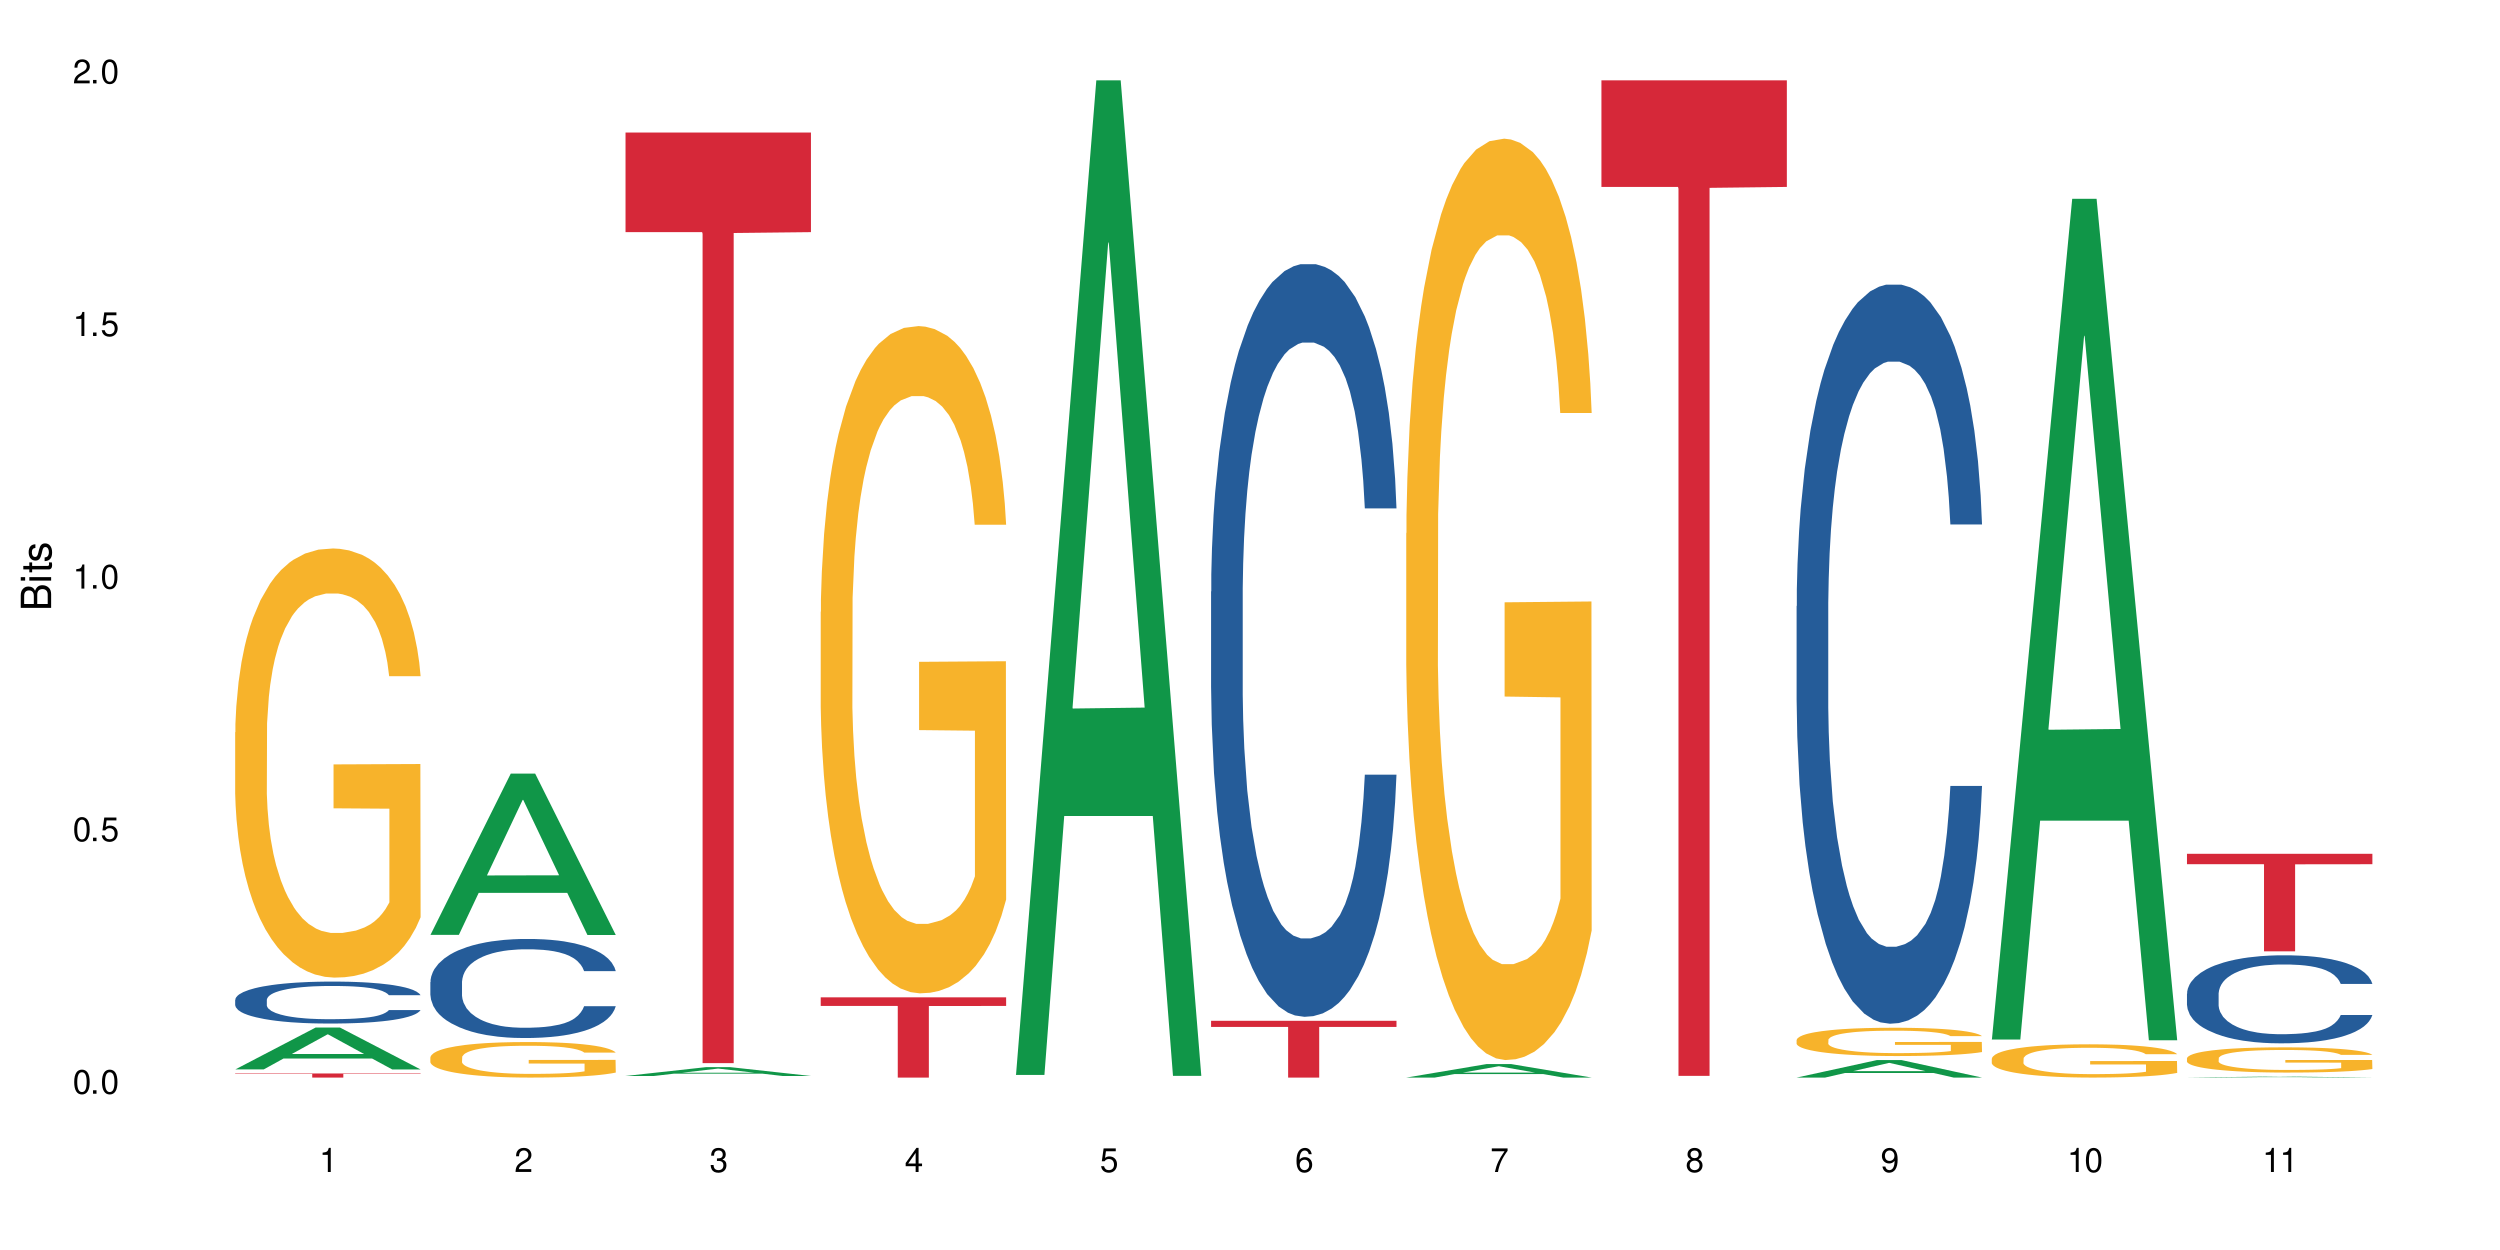 <?xml version="1.0" encoding="UTF-8"?>
<svg xmlns="http://www.w3.org/2000/svg" xmlns:xlink="http://www.w3.org/1999/xlink" width="720" height="360" viewBox="0 0 720 360">
<defs>
<g>
<g id="glyph-0-0">
</g>
<g id="glyph-0-1">
<path d="M 2.641 -6.938 C 2 -6.938 1.422 -6.656 1.078 -6.172 C 0.641 -5.562 0.406 -4.641 0.406 -3.359 C 0.406 -1.016 1.188 0.219 2.641 0.219 C 4.078 0.219 4.859 -1.016 4.859 -3.297 C 4.859 -4.641 4.656 -5.547 4.203 -6.172 C 3.844 -6.656 3.281 -6.938 2.641 -6.938 Z M 2.641 -6.188 C 3.547 -6.188 4 -5.25 4 -3.375 C 4 -1.406 3.562 -0.484 2.625 -0.484 C 1.734 -0.484 1.281 -1.438 1.281 -3.344 C 1.281 -5.25 1.734 -6.188 2.641 -6.188 Z M 2.641 -6.188 "/>
</g>
<g id="glyph-0-2">
<path d="M 1.828 -1 L 0.828 -1 L 0.828 0 L 1.828 0 Z M 1.828 -1 "/>
</g>
<g id="glyph-0-3">
<path d="M 4.562 -6.797 L 1.062 -6.797 L 0.547 -3.094 L 1.328 -3.094 C 1.719 -3.562 2.047 -3.734 2.578 -3.734 C 3.484 -3.734 4.062 -3.109 4.062 -2.094 C 4.062 -1.125 3.484 -0.531 2.578 -0.531 C 1.828 -0.531 1.375 -0.906 1.188 -1.672 L 0.328 -1.672 C 0.453 -1.109 0.547 -0.844 0.75 -0.594 C 1.125 -0.078 1.828 0.219 2.594 0.219 C 3.969 0.219 4.922 -0.781 4.922 -2.219 C 4.922 -3.562 4.031 -4.484 2.719 -4.484 C 2.25 -4.484 1.859 -4.359 1.469 -4.062 L 1.734 -5.969 L 4.562 -5.969 Z M 4.562 -6.797 "/>
</g>
<g id="glyph-0-4">
<path d="M 2.484 -4.938 L 2.484 0 L 3.328 0 L 3.328 -6.938 L 2.766 -6.938 C 2.469 -5.875 2.281 -5.734 0.984 -5.562 L 0.984 -4.938 Z M 2.484 -4.938 "/>
</g>
<g id="glyph-0-5">
<path d="M 4.859 -0.828 L 1.281 -0.828 C 1.359 -1.406 1.672 -1.781 2.5 -2.281 L 3.469 -2.828 C 4.406 -3.344 4.906 -4.062 4.906 -4.906 C 4.906 -5.484 4.672 -6.031 4.266 -6.406 C 3.859 -6.766 3.375 -6.938 2.719 -6.938 C 1.859 -6.938 1.219 -6.625 0.844 -6.031 C 0.609 -5.672 0.5 -5.234 0.484 -4.531 L 1.328 -4.531 C 1.359 -5.016 1.406 -5.281 1.531 -5.516 C 1.75 -5.938 2.188 -6.203 2.703 -6.203 C 3.469 -6.203 4.031 -5.641 4.031 -4.891 C 4.031 -4.344 3.719 -3.859 3.125 -3.516 L 2.234 -3 C 0.812 -2.172 0.406 -1.531 0.328 -0.016 L 4.859 -0.016 Z M 4.859 -0.828 "/>
</g>
<g id="glyph-0-6">
<path d="M 2.125 -3.188 L 2.578 -3.188 C 3.5 -3.188 3.984 -2.766 3.984 -1.922 C 3.984 -1.062 3.469 -0.531 2.594 -0.531 C 1.656 -0.531 1.203 -1 1.156 -2.016 L 0.312 -2.016 C 0.344 -1.453 0.438 -1.094 0.609 -0.781 C 0.953 -0.109 1.625 0.219 2.547 0.219 C 3.953 0.219 4.859 -0.625 4.859 -1.938 C 4.859 -2.828 4.516 -3.297 3.703 -3.594 C 4.344 -3.844 4.656 -4.328 4.656 -5.031 C 4.656 -6.219 3.875 -6.938 2.578 -6.938 C 1.203 -6.938 0.484 -6.172 0.453 -4.703 L 1.297 -4.703 C 1.312 -5.125 1.344 -5.359 1.453 -5.578 C 1.641 -5.969 2.062 -6.203 2.594 -6.203 C 3.344 -6.203 3.797 -5.75 3.797 -5 C 3.797 -4.516 3.609 -4.219 3.25 -4.047 C 3.016 -3.953 2.703 -3.922 2.125 -3.906 Z M 2.125 -3.188 "/>
</g>
<g id="glyph-0-7">
<path d="M 3.141 -1.672 L 3.141 0 L 3.984 0 L 3.984 -1.672 L 4.984 -1.672 L 4.984 -2.438 L 3.984 -2.438 L 3.984 -6.938 L 3.359 -6.938 L 0.266 -2.578 L 0.266 -1.672 Z M 3.141 -2.438 L 1 -2.438 L 3.141 -5.5 Z M 3.141 -2.438 "/>
</g>
<g id="glyph-0-8">
<path d="M 4.781 -5.125 C 4.609 -6.266 3.891 -6.938 2.844 -6.938 C 2.094 -6.938 1.422 -6.578 1.031 -5.953 C 0.594 -5.266 0.406 -4.422 0.406 -3.172 C 0.406 -2 0.578 -1.25 0.984 -0.641 C 1.359 -0.078 1.953 0.219 2.703 0.219 C 3.984 0.219 4.922 -0.75 4.922 -2.094 C 4.922 -3.375 4.062 -4.281 2.844 -4.281 C 2.172 -4.281 1.641 -4.031 1.281 -3.516 C 1.281 -5.234 1.828 -6.188 2.797 -6.188 C 3.391 -6.188 3.797 -5.797 3.938 -5.125 Z M 2.734 -3.531 C 3.547 -3.531 4.062 -2.953 4.062 -2.031 C 4.062 -1.156 3.484 -0.531 2.703 -0.531 C 1.922 -0.531 1.328 -1.188 1.328 -2.078 C 1.328 -2.938 1.906 -3.531 2.734 -3.531 Z M 2.734 -3.531 "/>
</g>
<g id="glyph-0-9">
<path d="M 4.984 -6.797 L 0.438 -6.797 L 0.438 -5.969 L 4.109 -5.969 C 2.5 -3.656 1.828 -2.234 1.328 0 L 2.219 0 C 2.594 -2.172 3.453 -4.047 4.984 -6.094 Z M 4.984 -6.797 "/>
</g>
<g id="glyph-0-10">
<path d="M 3.75 -3.656 C 4.469 -4.094 4.688 -4.438 4.688 -5.078 C 4.688 -6.172 3.844 -6.938 2.641 -6.938 C 1.438 -6.938 0.594 -6.172 0.594 -5.094 C 0.594 -4.438 0.812 -4.094 1.516 -3.656 C 0.734 -3.266 0.359 -2.703 0.359 -1.922 C 0.359 -0.656 1.281 0.219 2.641 0.219 C 3.984 0.219 4.922 -0.656 4.922 -1.922 C 4.922 -2.703 4.531 -3.266 3.75 -3.656 Z M 2.641 -6.188 C 3.359 -6.188 3.812 -5.75 3.812 -5.062 C 3.812 -4.406 3.344 -3.984 2.641 -3.984 C 1.922 -3.984 1.453 -4.406 1.453 -5.078 C 1.453 -5.75 1.922 -6.188 2.641 -6.188 Z M 2.641 -3.266 C 3.484 -3.266 4.062 -2.719 4.062 -1.906 C 4.062 -1.078 3.484 -0.531 2.625 -0.531 C 1.797 -0.531 1.219 -1.094 1.219 -1.906 C 1.219 -2.719 1.781 -3.266 2.641 -3.266 Z M 2.641 -3.266 "/>
</g>
<g id="glyph-0-11">
<path d="M 0.516 -1.578 C 0.672 -0.453 1.406 0.219 2.438 0.219 C 3.188 0.219 3.859 -0.141 4.266 -0.766 C 4.688 -1.453 4.891 -2.297 4.891 -3.547 C 4.891 -4.719 4.703 -5.453 4.312 -6.078 C 3.938 -6.641 3.344 -6.938 2.594 -6.938 C 1.297 -6.938 0.359 -5.969 0.359 -4.625 C 0.359 -3.344 1.234 -2.453 2.453 -2.453 C 3.094 -2.453 3.578 -2.672 4.016 -3.203 C 4 -1.484 3.469 -0.531 2.5 -0.531 C 1.906 -0.531 1.484 -0.906 1.359 -1.578 Z M 2.578 -6.203 C 3.375 -6.203 3.969 -5.531 3.969 -4.641 C 3.969 -3.797 3.391 -3.188 2.547 -3.188 C 1.734 -3.188 1.234 -3.766 1.234 -4.688 C 1.234 -5.562 1.797 -6.203 2.578 -6.203 Z M 2.578 -6.203 "/>
</g>
<g id="glyph-1-0">
</g>
<g id="glyph-1-1">
<path d="M 0 -0.953 L 0 -4.891 C 0 -5.719 -0.234 -6.344 -0.734 -6.797 C -1.188 -7.234 -1.812 -7.469 -2.5 -7.469 C -3.547 -7.469 -4.188 -7 -4.625 -5.875 C -4.984 -6.688 -5.625 -7.094 -6.531 -7.094 C -7.172 -7.094 -7.734 -6.859 -8.141 -6.391 C -8.562 -5.922 -8.75 -5.344 -8.75 -4.5 L -8.75 -0.953 Z M -4.984 -2.062 L -7.766 -2.062 L -7.766 -4.219 C -7.766 -4.844 -7.688 -5.203 -7.453 -5.5 C -7.219 -5.812 -6.859 -5.969 -6.375 -5.969 C -5.891 -5.969 -5.531 -5.812 -5.297 -5.5 C -5.062 -5.203 -4.984 -4.844 -4.984 -4.219 Z M -0.984 -2.062 L -4 -2.062 L -4 -4.781 C -4 -5.766 -3.438 -6.359 -2.484 -6.359 C -1.547 -6.359 -0.984 -5.766 -0.984 -4.781 Z M -0.984 -2.062 "/>
</g>
<g id="glyph-1-2">
<path d="M -6.281 -1.797 L -6.281 -0.797 L 0 -0.797 L 0 -1.797 Z M -8.75 -1.797 L -8.75 -0.797 L -7.484 -0.797 L -7.484 -1.797 Z M -8.75 -1.797 "/>
</g>
<g id="glyph-1-3">
<path d="M -6.281 -3.047 L -6.281 -2.016 L -8.016 -2.016 L -8.016 -1.016 L -6.281 -1.016 L -6.281 -0.172 L -5.469 -0.172 L -5.469 -1.016 L -0.719 -1.016 C -0.078 -1.016 0.281 -1.453 0.281 -2.234 C 0.281 -2.5 0.25 -2.719 0.188 -3.047 L -0.641 -3.047 C -0.609 -2.906 -0.594 -2.766 -0.594 -2.562 C -0.594 -2.141 -0.719 -2.016 -1.156 -2.016 L -5.469 -2.016 L -5.469 -3.047 Z M -6.281 -3.047 "/>
</g>
<g id="glyph-1-4">
<path d="M -4.531 -5.25 C -5.766 -5.25 -6.469 -4.422 -6.469 -2.969 C -6.469 -1.516 -5.719 -0.562 -4.547 -0.562 C -3.562 -0.562 -3.094 -1.062 -2.734 -2.562 L -2.516 -3.484 C -2.344 -4.188 -2.094 -4.469 -1.641 -4.469 C -1.047 -4.469 -0.641 -3.875 -0.641 -3 C -0.641 -2.453 -0.797 -2 -1.062 -1.75 C -1.25 -1.594 -1.422 -1.531 -1.875 -1.469 L -1.875 -0.406 C -0.422 -0.453 0.281 -1.266 0.281 -2.922 C 0.281 -4.5 -0.5 -5.516 -1.719 -5.516 C -2.656 -5.516 -3.172 -4.984 -3.469 -3.734 L -3.703 -2.766 C -3.891 -1.953 -4.156 -1.609 -4.594 -1.609 C -5.188 -1.609 -5.547 -2.125 -5.547 -2.938 C -5.547 -3.75 -5.203 -4.172 -4.531 -4.203 Z M -4.531 -5.25 "/>
</g>
</g>
</defs>
<rect x="-72" y="-36" width="864" height="432" fill="rgb(100%, 100%, 100%)" fill-opacity="1"/>
<path fill-rule="nonzero" fill="rgb(6.275%, 58.824%, 28.235%)" fill-opacity="1" d="M 67.73 307.996 L 67.789 307.984 L 90.895 295.934 L 97.91 295.934 L 121.133 308.008 L 112.973 308.008 L 107.152 304.855 L 81.652 304.855 L 75.945 307.996 L 67.73 307.996 L 84.105 303.555 L 104.816 303.543 L 94.488 297.906 L 94.375 297.895 L 94.262 297.93 L 84.047 303.543 L 84.105 303.555 Z M 67.73 307.996 "/>
<path fill-rule="nonzero" fill="rgb(14.51%, 36.078%, 60%)" fill-opacity="1" d="M 67.73 287.961 L 67.797 287.949 L 67.797 287.684 L 67.992 287.266 L 68.449 286.734 L 68.902 286.371 L 70.074 285.719 L 71.703 285.09 L 73.398 284.605 L 74.633 284.32 L 75.742 284.098 L 78.281 283.691 L 79.91 283.48 L 81.668 283.293 L 83.816 283.105 L 85.379 282.996 L 88.895 282.816 L 91.5 282.742 L 93.52 282.707 L 97.883 282.707 L 100.488 282.75 L 102.375 282.809 L 104.461 282.895 L 106.219 282.996 L 109.281 283.238 L 112.016 283.547 L 113.254 283.723 L 115.207 284.066 L 116.703 284.395 L 117.746 284.684 L 118.918 285.09 L 119.961 285.59 L 120.742 286.152 L 121.133 286.625 L 112.016 286.625 L 111.559 286.184 L 111.039 285.844 L 110.062 285.391 L 109.086 285.07 L 107.715 284.75 L 106.48 284.539 L 104.785 284.328 L 103.289 284.199 L 101.727 284.098 L 100.227 284.031 L 97.363 283.965 L 94.039 283.965 L 92.805 283.988 L 90.262 284.074 L 88.895 284.152 L 86.941 284.309 L 85.574 284.453 L 83.945 284.672 L 82.84 284.859 L 81.473 285.148 L 80.496 285.398 L 79.387 285.766 L 78.738 286.039 L 78.152 286.348 L 77.629 286.715 L 77.238 287.102 L 76.977 287.508 L 76.848 287.906 L 76.848 289.617 L 76.977 290.012 L 77.305 290.477 L 78.152 291.148 L 79.387 291.734 L 80.82 292.199 L 82.188 292.531 L 82.969 292.684 L 84.012 292.859 L 85.641 293.082 L 87.984 293.301 L 89.352 293.391 L 91.438 293.48 L 93.586 293.523 L 96.449 293.523 L 98.988 293.48 L 100.684 293.426 L 102.441 293.336 L 104.852 293.148 L 106.348 292.973 L 107.652 292.762 L 108.629 292.551 L 109.281 292.375 L 110.258 292.035 L 111.039 291.656 L 111.625 291.273 L 112.016 290.898 L 121.133 290.898 L 120.742 291.34 L 120.156 291.77 L 119.57 292.09 L 118.656 292.477 L 117.613 292.816 L 116.117 293.203 L 114.879 293.457 L 113.254 293.734 L 111.754 293.941 L 110.125 294.129 L 107.715 294.352 L 106.152 294.461 L 104.461 294.562 L 102.441 294.648 L 99.902 294.727 L 97.168 294.77 L 94.625 294.781 L 91.891 294.758 L 89.871 294.715 L 87.203 294.617 L 83.883 294.418 L 81.473 294.207 L 79.582 293.996 L 77.957 293.777 L 76.133 293.48 L 73.789 292.992 L 72.355 292.617 L 71.379 292.309 L 70.27 291.879 L 69.488 291.492 L 68.578 290.875 L 67.926 290.09 L 67.73 289.484 Z M 67.73 287.961 "/>
<path fill-rule="nonzero" fill="rgb(96.863%, 70.196%, 16.863%)" fill-opacity="1" d="M 67.73 210.895 L 67.797 210.781 L 67.797 208.523 L 68.055 203.445 L 68.707 196.445 L 69.555 190.691 L 70.465 186.176 L 71.051 183.805 L 72.027 180.418 L 72.875 177.934 L 75.023 172.855 L 77.762 168.113 L 79.258 166.082 L 80.949 164.164 L 83.359 162.02 L 84.469 161.23 L 87.855 159.422 L 91.695 158.293 L 95.93 157.957 L 97.883 158.07 L 100.555 158.52 L 104.199 159.762 L 106.285 160.891 L 107.91 162.02 L 109.605 163.488 L 111.688 165.742 L 113.645 168.453 L 115.207 171.164 L 116.77 174.547 L 118.07 178.16 L 119.18 182.109 L 120.156 186.852 L 120.742 190.801 L 121.133 194.754 L 112.078 194.754 L 111.559 190.801 L 110.973 187.754 L 109.996 184.031 L 109.02 181.32 L 108.043 179.176 L 106.219 176.242 L 104.656 174.434 L 102.703 172.855 L 100.812 171.84 L 98.664 171.164 L 97.363 170.938 L 93.91 170.938 L 90.785 171.727 L 88.961 172.629 L 87.66 173.531 L 85.836 175.227 L 84.727 176.582 L 84.078 177.484 L 82.125 180.98 L 80.82 184.145 L 80.105 186.289 L 79.191 189.672 L 78.543 192.723 L 77.824 197.234 L 77.434 200.621 L 76.914 208.297 L 76.848 228.617 L 77.043 232.906 L 77.434 237.531 L 77.957 241.598 L 78.738 245.887 L 79.52 249.16 L 80.887 253.562 L 82.059 256.496 L 82.969 258.414 L 84.727 261.461 L 85.445 262.477 L 87.137 264.512 L 88.895 266.09 L 91.047 267.445 L 92.672 268.121 L 95.277 268.688 L 98.598 268.688 L 102.508 268.008 L 104.98 267.105 L 106.676 266.203 L 107.781 265.414 L 109.148 264.172 L 110.125 263.043 L 111.039 261.801 L 112.145 259.883 L 112.145 232.906 L 96.059 232.793 L 96.059 220.148 L 121.066 220.035 L 121.133 264.172 L 119.766 267.219 L 118.07 270.152 L 116.441 272.41 L 114.75 274.328 L 112.34 276.477 L 110.387 277.828 L 107.391 279.41 L 104.656 280.426 L 101.789 281.102 L 99.25 281.441 L 96.254 281.555 L 93.586 281.328 L 90.719 280.652 L 88.441 279.746 L 86.355 278.621 L 84.273 277.152 L 81.668 274.781 L 79.973 272.863 L 78.215 270.492 L 76.457 267.672 L 74.895 264.621 L 73.852 262.254 L 72.812 259.543 L 71.703 256.156 L 70.66 252.32 L 69.879 248.82 L 69.164 244.871 L 68.645 241.145 L 68.121 236.066 L 67.859 232 L 67.73 228.504 Z M 67.73 210.895 "/>
<path fill-rule="nonzero" fill="rgb(83.922%, 15.686%, 22.353%)" fill-opacity="1" d="M 67.73 309.16 L 121.133 309.16 L 121.133 309.289 L 98.875 309.289 L 98.875 310.344 L 89.922 310.344 L 89.922 309.289 L 67.73 309.289 Z M 67.73 309.16 "/>
<path fill-rule="nonzero" fill="rgb(6.275%, 58.824%, 28.235%)" fill-opacity="1" d="M 123.941 269.242 L 124 269.199 L 147.105 222.789 L 154.125 222.789 L 177.344 269.285 L 169.184 269.285 L 163.367 257.148 L 137.863 257.148 L 132.156 269.242 L 123.941 269.242 L 140.316 252.129 L 161.027 252.086 L 150.699 230.387 L 150.586 230.344 L 150.473 230.477 L 140.258 252.086 L 140.316 252.129 Z M 123.941 269.242 "/>
<path fill-rule="nonzero" fill="rgb(14.51%, 36.078%, 60%)" fill-opacity="1" d="M 123.941 282.848 L 124.008 282.82 L 124.008 282.195 L 124.203 281.203 L 124.66 279.953 L 125.113 279.094 L 126.285 277.555 L 127.914 276.07 L 129.609 274.922 L 130.844 274.246 L 131.953 273.723 L 134.492 272.762 L 136.121 272.266 L 137.879 271.82 L 140.027 271.379 L 141.59 271.117 L 145.109 270.699 L 147.711 270.52 L 149.73 270.441 L 154.094 270.441 L 156.699 270.543 L 158.59 270.676 L 160.672 270.883 L 162.43 271.117 L 165.492 271.691 L 168.227 272.422 L 169.465 272.84 L 171.418 273.645 L 172.914 274.43 L 173.957 275.105 L 175.129 276.07 L 176.172 277.242 L 176.953 278.574 L 177.344 279.691 L 168.227 279.691 L 167.77 278.652 L 167.25 277.844 L 166.273 276.773 L 165.297 276.02 L 163.93 275.262 L 162.691 274.766 L 160.996 274.273 L 159.5 273.957 L 157.938 273.723 L 156.438 273.566 L 153.574 273.41 L 150.254 273.41 L 149.016 273.465 L 146.477 273.672 L 145.109 273.855 L 143.152 274.219 L 141.785 274.559 L 140.156 275.078 L 139.051 275.523 L 137.684 276.199 L 136.707 276.801 L 135.598 277.66 L 134.949 278.312 L 134.363 279.043 L 133.84 279.902 L 133.449 280.812 L 133.191 281.777 L 133.059 282.715 L 133.059 286.758 L 133.191 287.695 L 133.516 288.789 L 134.363 290.379 L 135.598 291.762 L 137.031 292.855 L 138.398 293.637 L 139.18 294.004 L 140.223 294.418 L 141.852 294.941 L 144.195 295.461 L 145.562 295.672 L 147.648 295.879 L 149.797 295.984 L 152.66 295.984 L 155.203 295.879 L 156.895 295.75 L 158.652 295.539 L 161.062 295.098 L 162.559 294.68 L 163.863 294.184 L 164.84 293.691 L 165.492 293.273 L 166.469 292.465 L 167.25 291.578 L 167.836 290.668 L 168.227 289.781 L 177.344 289.781 L 176.953 290.824 L 176.367 291.84 L 175.781 292.594 L 174.867 293.508 L 173.828 294.316 L 172.328 295.227 L 171.09 295.828 L 169.465 296.48 L 167.965 296.973 L 166.336 297.418 L 163.93 297.938 L 162.363 298.199 L 160.672 298.434 L 158.652 298.641 L 156.113 298.824 L 153.379 298.93 L 150.84 298.953 L 148.102 298.902 L 146.086 298.797 L 143.414 298.562 L 140.094 298.094 L 137.684 297.602 L 135.793 297.105 L 134.168 296.582 L 132.344 295.879 L 130 294.734 L 128.566 293.848 L 127.59 293.117 L 126.48 292.102 L 125.699 291.188 L 124.789 289.727 L 124.137 287.879 L 123.941 286.445 Z M 123.941 282.848 "/>
<path fill-rule="nonzero" fill="rgb(96.863%, 70.196%, 16.863%)" fill-opacity="1" d="M 123.941 304.492 L 124.008 304.484 L 124.008 304.297 L 124.27 303.875 L 124.918 303.297 L 125.766 302.82 L 126.676 302.445 L 127.266 302.25 L 128.242 301.969 L 129.086 301.762 L 131.234 301.344 L 133.973 300.949 L 135.469 300.781 L 137.164 300.621 L 139.57 300.445 L 140.68 300.379 L 144.066 300.23 L 147.906 300.137 L 152.141 300.109 L 154.094 300.117 L 156.766 300.156 L 160.41 300.258 L 162.496 300.352 L 164.125 300.445 L 165.816 300.566 L 167.902 300.754 L 169.855 300.977 L 171.418 301.203 L 172.98 301.48 L 174.281 301.781 L 175.391 302.109 L 176.367 302.5 L 176.953 302.828 L 177.344 303.156 L 168.293 303.156 L 167.77 302.828 L 167.184 302.574 L 166.207 302.266 L 165.23 302.043 L 164.254 301.867 L 162.43 301.621 L 160.867 301.473 L 158.914 301.344 L 157.023 301.258 L 154.875 301.203 L 153.574 301.184 L 150.121 301.184 L 146.996 301.25 L 145.172 301.324 L 143.871 301.398 L 142.047 301.539 L 140.941 301.652 L 140.289 301.727 L 138.336 302.016 L 137.031 302.277 L 136.316 302.453 L 135.402 302.734 L 134.754 302.988 L 134.035 303.359 L 133.645 303.641 L 133.125 304.277 L 133.059 305.961 L 133.254 306.316 L 133.645 306.699 L 134.168 307.035 L 134.949 307.391 L 135.73 307.66 L 137.098 308.023 L 138.27 308.27 L 139.18 308.426 L 140.941 308.68 L 141.656 308.762 L 143.348 308.93 L 145.109 309.062 L 147.258 309.176 L 148.883 309.23 L 151.488 309.277 L 154.812 309.277 L 158.719 309.223 L 161.191 309.148 L 162.887 309.07 L 163.992 309.008 L 165.359 308.902 L 166.336 308.809 L 167.25 308.707 L 168.355 308.547 L 168.355 306.316 L 152.27 306.305 L 152.27 305.258 L 177.277 305.25 L 177.344 308.902 L 175.977 309.156 L 174.281 309.398 L 172.656 309.586 L 170.961 309.746 L 168.551 309.922 L 166.598 310.035 L 163.602 310.164 L 160.867 310.25 L 158 310.305 L 155.461 310.332 L 152.465 310.344 L 149.797 310.324 L 146.93 310.27 L 144.652 310.195 L 142.566 310.102 L 140.484 309.977 L 137.879 309.781 L 136.188 309.625 L 134.426 309.426 L 132.668 309.191 L 131.105 308.941 L 130.062 308.746 L 129.023 308.52 L 127.914 308.238 L 126.871 307.922 L 126.09 307.633 L 125.375 307.305 L 124.855 306.996 L 124.332 306.578 L 124.074 306.238 L 123.941 305.949 Z M 123.941 304.492 "/>
<path fill-rule="nonzero" fill="rgb(6.275%, 58.824%, 28.235%)" fill-opacity="1" d="M 180.152 309.879 L 180.211 309.875 L 203.316 307.34 L 210.336 307.34 L 233.555 309.883 L 225.395 309.883 L 219.578 309.219 L 194.074 309.219 L 188.371 309.879 L 180.152 309.879 L 196.527 308.945 L 217.238 308.941 L 206.91 307.758 L 206.797 307.754 L 206.684 307.762 L 196.473 308.941 L 196.527 308.945 Z M 180.152 309.879 "/>
<path fill-rule="nonzero" fill="rgb(83.922%, 15.686%, 22.353%)" fill-opacity="1" d="M 180.152 38.164 L 233.555 38.164 L 233.555 66.855 L 211.301 67.105 L 211.301 306.188 L 202.344 306.188 L 202.344 67.355 L 202.215 66.855 L 180.152 66.855 Z M 180.152 38.164 "/>
<path fill-rule="nonzero" fill="rgb(96.863%, 70.196%, 16.863%)" fill-opacity="1" d="M 236.367 176.219 L 236.43 176.043 L 236.43 172.531 L 236.691 164.637 L 237.344 153.754 L 238.188 144.805 L 239.102 137.781 L 239.688 134.098 L 240.664 128.832 L 241.512 124.973 L 243.66 117.074 L 246.395 109.703 L 247.891 106.543 L 249.586 103.559 L 251.996 100.223 L 253.102 98.996 L 256.488 96.188 L 260.332 94.434 L 264.562 93.906 L 266.516 94.082 L 269.188 94.785 L 272.836 96.715 L 274.918 98.469 L 276.547 100.223 L 278.238 102.508 L 280.324 106.016 L 282.277 110.227 L 283.84 114.441 L 285.402 119.707 L 286.707 125.32 L 287.812 131.465 L 288.789 138.836 L 289.375 144.977 L 289.766 151.121 L 280.715 151.121 L 280.191 144.977 L 279.605 140.238 L 278.629 134.449 L 277.652 130.234 L 276.676 126.902 L 274.852 122.34 L 273.289 119.531 L 271.336 117.074 L 269.449 115.492 L 267.301 114.441 L 265.996 114.09 L 262.543 114.09 L 259.418 115.316 L 257.594 116.723 L 256.293 118.125 L 254.469 120.758 L 253.363 122.863 L 252.711 124.27 L 250.758 129.711 L 249.457 134.625 L 248.738 137.957 L 247.828 143.223 L 247.176 147.961 L 246.461 154.98 L 246.07 160.246 L 245.547 172.184 L 245.484 203.773 L 245.68 210.441 L 246.07 217.637 L 246.59 223.957 L 247.371 230.625 L 248.152 235.715 L 249.52 242.559 L 250.691 247.121 L 251.605 250.105 L 253.363 254.844 L 254.078 256.426 L 255.773 259.582 L 257.531 262.039 L 259.68 264.145 L 261.309 265.199 L 263.914 266.078 L 267.234 266.078 L 271.141 265.023 L 273.617 263.621 L 275.309 262.215 L 276.418 260.988 L 277.785 259.059 L 278.762 257.301 L 279.672 255.371 L 280.781 252.387 L 280.781 210.441 L 264.695 210.266 L 264.695 190.609 L 289.699 190.434 L 289.766 259.059 L 288.398 263.797 L 286.707 268.359 L 285.078 271.867 L 283.383 274.852 L 280.977 278.188 L 279.02 280.293 L 276.023 282.75 L 273.289 284.328 L 270.426 285.383 L 267.887 285.91 L 264.891 286.086 L 262.219 285.734 L 259.355 284.68 L 257.074 283.277 L 254.992 281.52 L 252.906 279.238 L 250.301 275.555 L 248.609 272.57 L 246.852 268.887 L 245.094 264.496 L 243.527 259.758 L 242.488 256.074 L 241.445 251.859 L 240.34 246.598 L 239.297 240.629 L 238.516 235.188 L 237.797 229.047 L 237.277 223.254 L 236.758 215.355 L 236.496 209.039 L 236.367 203.598 Z M 236.367 176.219 "/>
<path fill-rule="nonzero" fill="rgb(83.922%, 15.686%, 22.353%)" fill-opacity="1" d="M 236.367 287.238 L 289.766 287.238 L 289.766 289.711 L 267.512 289.734 L 267.512 310.344 L 258.555 310.344 L 258.555 289.754 L 258.426 289.711 L 236.367 289.711 Z M 236.367 287.238 "/>
<path fill-rule="nonzero" fill="rgb(6.275%, 58.824%, 28.235%)" fill-opacity="1" d="M 292.578 309.586 L 292.633 309.316 L 315.738 23.145 L 322.758 23.145 L 345.977 309.855 L 337.82 309.855 L 332 235.016 L 306.496 235.016 L 300.793 309.586 L 292.578 309.586 L 308.949 204.055 L 329.66 203.785 L 319.336 69.988 L 319.219 69.719 L 319.105 70.523 L 308.895 203.785 L 308.949 204.055 Z M 292.578 309.586 "/>
<path fill-rule="nonzero" fill="rgb(14.51%, 36.078%, 60%)" fill-opacity="1" d="M 348.789 170.395 L 348.852 170.195 L 348.852 165.441 L 349.051 157.914 L 349.504 148.402 L 349.961 141.863 L 351.133 130.172 L 352.762 118.879 L 354.453 110.16 L 355.691 105.008 L 356.797 101.047 L 359.34 93.715 L 360.965 89.949 L 362.727 86.582 L 364.875 83.215 L 366.438 81.23 L 369.953 78.062 L 372.559 76.676 L 374.578 76.082 L 378.941 76.082 L 381.547 76.875 L 383.434 77.863 L 385.52 79.449 L 387.277 81.23 L 390.336 85.59 L 393.07 91.141 L 394.309 94.309 L 396.262 100.453 L 397.762 106.395 L 398.805 111.547 L 399.977 118.879 L 401.016 127.797 L 401.797 137.898 L 402.188 146.422 L 393.07 146.422 L 392.617 138.496 L 392.094 132.352 L 391.117 124.23 L 390.141 118.484 L 388.773 112.738 L 387.535 108.973 L 385.844 105.207 L 384.344 102.828 L 382.781 101.047 L 381.285 99.859 L 378.418 98.668 L 375.098 98.668 L 373.859 99.066 L 371.32 100.648 L 369.953 102.035 L 368 104.812 L 366.633 107.387 L 365.004 111.352 L 363.898 114.719 L 362.531 119.871 L 361.551 124.426 L 360.445 130.965 L 359.793 135.918 L 359.207 141.469 L 358.688 148.004 L 358.297 154.941 L 358.035 162.273 L 357.906 169.406 L 357.906 200.117 L 358.035 207.25 L 358.363 215.57 L 359.207 227.656 L 360.445 238.16 L 361.879 246.48 L 363.246 252.426 L 364.027 255.199 L 365.07 258.371 L 366.695 262.332 L 369.043 266.297 L 370.41 267.879 L 372.492 269.465 L 374.641 270.258 L 377.508 270.258 L 380.047 269.465 L 381.742 268.473 L 383.5 266.891 L 385.91 263.52 L 387.406 260.352 L 388.707 256.586 L 389.688 252.82 L 390.336 249.652 L 391.312 243.508 L 392.094 236.773 L 392.68 229.836 L 393.07 223.102 L 402.188 223.102 L 401.797 231.027 L 401.211 238.754 L 400.625 244.5 L 399.715 251.434 L 398.672 257.578 L 397.176 264.512 L 395.938 269.07 L 394.309 274.023 L 392.812 277.789 L 391.184 281.156 L 388.773 285.117 L 387.211 287.102 L 385.52 288.883 L 383.5 290.469 L 380.961 291.855 L 378.223 292.648 L 375.684 292.848 L 372.949 292.449 L 370.93 291.656 L 368.262 289.875 L 364.938 286.309 L 362.531 282.543 L 360.641 278.777 L 359.012 274.816 L 357.188 269.465 L 354.844 260.746 L 353.41 254.012 L 352.434 248.461 L 351.328 240.734 L 350.547 233.801 L 349.637 222.703 L 348.984 208.637 L 348.789 197.738 Z M 348.789 170.395 "/>
<path fill-rule="nonzero" fill="rgb(83.922%, 15.686%, 22.353%)" fill-opacity="1" d="M 348.789 294 L 402.188 294 L 402.188 295.75 L 379.934 295.766 L 379.934 310.344 L 370.98 310.344 L 370.98 295.781 L 370.848 295.75 L 348.789 295.75 Z M 348.789 294 "/>
<path fill-rule="nonzero" fill="rgb(6.275%, 58.824%, 28.235%)" fill-opacity="1" d="M 405 310.34 L 405.059 310.336 L 428.164 306.449 L 435.18 306.449 L 458.402 310.344 L 450.242 310.344 L 444.422 309.328 L 418.922 309.328 L 413.215 310.34 L 405 310.34 L 421.375 308.906 L 442.082 308.902 L 431.758 307.086 L 431.645 307.082 L 431.527 307.094 L 421.316 308.902 L 421.375 308.906 Z M 405 310.34 "/>
<path fill-rule="nonzero" fill="rgb(96.863%, 70.196%, 16.863%)" fill-opacity="1" d="M 405 153.59 L 405.066 153.348 L 405.066 148.504 L 405.324 137.598 L 405.977 122.57 L 406.824 110.211 L 407.734 100.52 L 408.32 95.43 L 409.297 88.16 L 410.145 82.828 L 412.293 71.922 L 415.027 61.746 L 416.527 57.383 L 418.219 53.262 L 420.629 48.656 L 421.738 46.961 L 425.121 43.082 L 428.965 40.66 L 433.199 39.934 L 435.152 40.176 L 437.82 41.145 L 441.469 43.812 L 443.551 46.234 L 445.18 48.656 L 446.875 51.809 L 448.957 56.656 L 450.91 62.473 L 452.473 68.289 L 454.039 75.559 L 455.34 83.312 L 456.445 91.793 L 457.426 101.973 L 458.012 110.453 L 458.402 118.938 L 449.348 118.938 L 448.828 110.453 L 448.242 103.91 L 447.266 95.914 L 446.289 90.098 L 445.312 85.492 L 443.488 79.191 L 441.926 75.316 L 439.973 71.922 L 438.082 69.742 L 435.934 68.289 L 434.629 67.801 L 431.18 67.801 L 428.055 69.5 L 426.23 71.438 L 424.926 73.375 L 423.105 77.012 L 421.996 79.918 L 421.348 81.859 L 419.391 89.371 L 418.09 96.156 L 417.375 100.762 L 416.461 108.031 L 415.809 114.574 L 415.094 124.27 L 414.703 131.539 L 414.184 148.02 L 414.117 191.641 L 414.312 200.848 L 414.703 210.785 L 415.223 219.508 L 416.004 228.719 L 416.785 235.746 L 418.156 245.195 L 419.328 251.496 L 420.238 255.617 L 421.996 262.16 L 422.715 264.34 L 424.406 268.703 L 426.164 272.098 L 428.312 275.004 L 429.941 276.457 L 432.547 277.672 L 435.867 277.672 L 439.777 276.215 L 442.25 274.277 L 443.945 272.34 L 445.051 270.641 L 446.418 267.977 L 447.395 265.555 L 448.309 262.887 L 449.414 258.766 L 449.414 200.848 L 433.328 200.605 L 433.328 173.465 L 458.336 173.223 L 458.402 267.977 L 457.031 274.52 L 455.34 280.82 L 453.711 285.668 L 452.02 289.789 L 449.609 294.391 L 447.656 297.301 L 444.66 300.691 L 441.926 302.875 L 439.059 304.328 L 436.52 305.055 L 433.523 305.297 L 430.855 304.812 L 427.988 303.359 L 425.707 301.418 L 423.625 298.996 L 421.543 295.844 L 418.938 290.758 L 417.242 286.637 L 415.484 281.547 L 413.727 275.488 L 412.164 268.945 L 411.121 263.855 L 410.078 258.039 L 408.973 250.77 L 407.93 242.531 L 407.148 235.02 L 406.434 226.535 L 405.91 218.539 L 405.391 207.633 L 405.129 198.91 L 405 191.398 Z M 405 153.59 "/>
<path fill-rule="nonzero" fill="rgb(83.922%, 15.686%, 22.353%)" fill-opacity="1" d="M 461.211 23.145 L 514.613 23.145 L 514.613 53.832 L 492.355 54.102 L 492.355 309.855 L 483.402 309.855 L 483.402 54.371 L 483.273 53.832 L 461.211 53.832 Z M 461.211 23.145 "/>
<path fill-rule="nonzero" fill="rgb(6.275%, 58.824%, 28.235%)" fill-opacity="1" d="M 517.422 310.34 L 517.48 310.332 L 540.586 305.293 L 547.602 305.293 L 570.824 310.344 L 562.664 310.344 L 556.848 309.023 L 531.344 309.023 L 525.637 310.34 L 517.422 310.34 L 533.797 308.48 L 554.508 308.477 L 544.18 306.117 L 544.066 306.113 L 543.953 306.129 L 533.738 308.477 L 533.797 308.48 Z M 517.422 310.34 "/>
<path fill-rule="nonzero" fill="rgb(14.51%, 36.078%, 60%)" fill-opacity="1" d="M 517.422 174.59 L 517.488 174.398 L 517.488 169.727 L 517.684 162.332 L 518.141 152.996 L 518.594 146.574 L 519.766 135.094 L 521.395 124.004 L 523.09 115.441 L 524.324 110.383 L 525.434 106.492 L 527.973 99.293 L 529.602 95.598 L 531.359 92.289 L 533.508 88.98 L 535.07 87.035 L 538.586 83.922 L 541.191 82.559 L 543.211 81.977 L 547.574 81.977 L 550.18 82.754 L 552.066 83.727 L 554.152 85.285 L 555.91 87.035 L 558.973 91.316 L 561.707 96.766 L 562.945 99.879 L 564.898 105.91 L 566.395 111.746 L 567.438 116.805 L 568.609 124.004 L 569.652 132.758 L 570.434 142.684 L 570.824 151.047 L 561.707 151.047 L 561.25 143.266 L 560.73 137.234 L 559.754 129.258 L 558.777 123.613 L 557.41 117.973 L 556.172 114.273 L 554.477 110.578 L 552.98 108.242 L 551.418 106.492 L 549.918 105.324 L 547.055 104.156 L 543.734 104.156 L 542.496 104.547 L 539.957 106.102 L 538.586 107.465 L 536.633 110.188 L 535.266 112.719 L 533.637 116.609 L 532.531 119.918 L 531.164 124.977 L 530.188 129.453 L 529.078 135.871 L 528.43 140.738 L 527.844 146.184 L 527.32 152.605 L 526.93 159.414 L 526.672 166.613 L 526.539 173.617 L 526.539 203.777 L 526.672 210.781 L 526.996 218.953 L 527.844 230.82 L 529.078 241.133 L 530.512 249.305 L 531.879 255.145 L 532.66 257.867 L 533.703 260.98 L 535.332 264.871 L 537.676 268.762 L 539.043 270.32 L 541.129 271.875 L 543.277 272.652 L 546.141 272.652 L 548.684 271.875 L 550.375 270.902 L 552.133 269.348 L 554.543 266.039 L 556.039 262.926 L 557.344 259.23 L 558.32 255.531 L 558.973 252.418 L 559.949 246.387 L 560.73 239.773 L 561.316 232.961 L 561.707 226.348 L 570.824 226.348 L 570.434 234.129 L 569.848 241.719 L 569.262 247.359 L 568.348 254.172 L 567.309 260.203 L 565.809 267.012 L 564.57 271.488 L 562.945 276.352 L 561.445 280.047 L 559.816 283.355 L 557.41 287.246 L 555.844 289.191 L 554.152 290.945 L 552.133 292.5 L 549.594 293.863 L 546.859 294.641 L 544.32 294.836 L 541.582 294.445 L 539.566 293.668 L 536.895 291.918 L 533.574 288.414 L 531.164 284.719 L 529.273 281.02 L 527.648 277.129 L 525.824 271.875 L 523.48 263.316 L 522.047 256.699 L 521.07 251.25 L 519.961 243.664 L 519.18 236.852 L 518.27 225.957 L 517.617 212.145 L 517.422 201.441 Z M 517.422 174.59 "/>
<path fill-rule="nonzero" fill="rgb(96.863%, 70.196%, 16.863%)" fill-opacity="1" d="M 517.422 299.48 L 517.488 299.473 L 517.488 299.324 L 517.75 298.988 L 518.398 298.527 L 519.246 298.148 L 520.156 297.848 L 520.742 297.691 L 521.723 297.469 L 522.566 297.305 L 524.715 296.973 L 527.453 296.66 L 528.949 296.523 L 530.645 296.398 L 533.051 296.258 L 534.16 296.203 L 537.547 296.086 L 541.387 296.012 L 545.621 295.988 L 547.574 295.996 L 550.246 296.027 L 553.891 296.105 L 555.977 296.184 L 557.605 296.258 L 559.297 296.352 L 561.379 296.5 L 563.336 296.68 L 564.898 296.859 L 566.461 297.082 L 567.762 297.32 L 568.871 297.582 L 569.848 297.895 L 570.434 298.156 L 570.824 298.414 L 561.773 298.414 L 561.25 298.156 L 560.664 297.953 L 559.688 297.707 L 558.711 297.527 L 557.734 297.387 L 555.91 297.195 L 554.348 297.074 L 552.395 296.973 L 550.504 296.902 L 548.355 296.859 L 547.055 296.844 L 543.602 296.844 L 540.477 296.895 L 538.652 296.957 L 537.352 297.016 L 535.527 297.129 L 534.418 297.215 L 533.77 297.277 L 531.816 297.508 L 530.512 297.715 L 529.797 297.855 L 528.883 298.078 L 528.234 298.281 L 527.516 298.578 L 527.125 298.801 L 526.605 299.309 L 526.539 300.648 L 526.734 300.93 L 527.125 301.238 L 527.648 301.504 L 528.43 301.789 L 529.211 302.004 L 530.578 302.293 L 531.75 302.488 L 532.66 302.613 L 534.418 302.816 L 535.137 302.883 L 536.828 303.016 L 538.586 303.121 L 540.738 303.211 L 542.363 303.254 L 544.969 303.293 L 548.293 303.293 L 552.199 303.246 L 554.672 303.188 L 556.367 303.129 L 557.473 303.074 L 558.84 302.992 L 559.816 302.918 L 560.73 302.836 L 561.836 302.711 L 561.836 300.93 L 545.75 300.922 L 545.75 300.09 L 570.758 300.082 L 570.824 302.992 L 569.457 303.195 L 567.762 303.387 L 566.137 303.535 L 564.441 303.664 L 562.031 303.805 L 560.078 303.895 L 557.082 304 L 554.348 304.066 L 551.48 304.109 L 548.941 304.133 L 545.945 304.141 L 543.277 304.125 L 540.41 304.082 L 538.133 304.02 L 536.047 303.945 L 533.965 303.848 L 531.359 303.691 L 529.664 303.566 L 527.906 303.41 L 526.148 303.223 L 524.586 303.023 L 523.543 302.867 L 522.504 302.688 L 521.395 302.465 L 520.352 302.211 L 519.57 301.98 L 518.855 301.719 L 518.336 301.477 L 517.812 301.141 L 517.555 300.871 L 517.422 300.641 Z M 517.422 299.48 "/>
<path fill-rule="nonzero" fill="rgb(6.275%, 58.824%, 28.235%)" fill-opacity="1" d="M 573.633 299.379 L 573.691 299.152 L 596.797 57.25 L 603.816 57.25 L 627.035 299.605 L 618.875 299.605 L 613.059 236.344 L 587.555 236.344 L 581.852 299.379 L 573.633 299.379 L 590.008 210.172 L 610.719 209.945 L 600.391 96.848 L 600.277 96.617 L 600.164 97.301 L 589.953 209.945 L 590.008 210.172 Z M 573.633 299.379 "/>
<path fill-rule="nonzero" fill="rgb(96.863%, 70.196%, 16.863%)" fill-opacity="1" d="M 573.633 304.863 L 573.699 304.855 L 573.699 304.68 L 573.961 304.285 L 574.609 303.742 L 575.457 303.297 L 576.371 302.949 L 576.957 302.766 L 577.934 302.5 L 578.777 302.309 L 580.93 301.914 L 583.664 301.547 L 585.16 301.391 L 586.855 301.242 L 589.266 301.074 L 590.371 301.012 L 593.758 300.875 L 597.598 300.785 L 601.832 300.758 L 603.785 300.77 L 606.457 300.805 L 610.102 300.898 L 612.188 300.988 L 613.816 301.074 L 615.508 301.188 L 617.594 301.363 L 619.547 301.574 L 621.109 301.785 L 622.672 302.047 L 623.973 302.324 L 625.082 302.633 L 626.059 303 L 626.645 303.305 L 627.035 303.613 L 617.984 303.613 L 617.461 303.305 L 616.875 303.07 L 615.898 302.781 L 614.922 302.57 L 613.945 302.406 L 612.121 302.176 L 610.559 302.039 L 608.605 301.914 L 606.715 301.836 L 604.566 301.785 L 603.266 301.766 L 599.812 301.766 L 596.688 301.828 L 594.863 301.898 L 593.562 301.969 L 591.738 302.098 L 590.633 302.203 L 589.98 302.273 L 588.027 302.547 L 586.723 302.789 L 586.008 302.957 L 585.098 303.219 L 584.445 303.457 L 583.727 303.805 L 583.336 304.066 L 582.816 304.664 L 582.75 306.238 L 582.945 306.57 L 583.336 306.93 L 583.859 307.246 L 584.641 307.578 L 585.422 307.832 L 586.789 308.172 L 587.961 308.398 L 588.871 308.547 L 590.633 308.785 L 591.348 308.863 L 593.039 309.02 L 594.801 309.145 L 596.949 309.25 L 598.578 309.301 L 601.18 309.344 L 604.504 309.344 L 608.41 309.293 L 610.883 309.223 L 612.578 309.152 L 613.684 309.09 L 615.051 308.996 L 616.031 308.906 L 616.941 308.812 L 618.047 308.664 L 618.047 306.57 L 601.961 306.562 L 601.961 305.582 L 626.969 305.574 L 627.035 308.996 L 625.668 309.23 L 623.973 309.457 L 622.348 309.633 L 620.652 309.781 L 618.242 309.949 L 616.289 310.055 L 613.293 310.176 L 610.559 310.254 L 607.695 310.309 L 605.152 310.336 L 602.156 310.344 L 599.488 310.324 L 596.621 310.273 L 594.344 310.203 L 592.258 310.117 L 590.176 310 L 587.57 309.816 L 585.879 309.668 L 584.117 309.484 L 582.359 309.266 L 580.797 309.031 L 579.754 308.848 L 578.715 308.637 L 577.605 308.375 L 576.566 308.074 L 575.785 307.805 L 575.066 307.5 L 574.547 307.211 L 574.023 306.816 L 573.766 306.5 L 573.633 306.23 Z M 573.633 304.863 "/>
<path fill-rule="nonzero" fill="rgb(6.275%, 58.824%, 28.235%)" fill-opacity="1" d="M 629.848 310.344 L 629.902 310.344 L 653.008 310.055 L 660.027 310.055 L 683.246 310.344 L 675.09 310.344 L 669.27 310.27 L 643.766 310.27 L 638.062 310.344 L 629.848 310.344 L 646.219 310.238 L 666.93 310.238 L 656.602 310.102 L 656.375 310.102 L 646.164 310.238 L 646.219 310.238 Z M 629.848 310.344 "/>
<path fill-rule="nonzero" fill="rgb(14.51%, 36.078%, 60%)" fill-opacity="1" d="M 629.848 286.168 L 629.91 286.145 L 629.91 285.59 L 630.105 284.707 L 630.562 283.598 L 631.02 282.832 L 632.191 281.465 L 633.816 280.148 L 635.512 279.129 L 636.75 278.527 L 637.855 278.062 L 640.395 277.207 L 642.023 276.766 L 643.781 276.371 L 645.93 275.977 L 647.492 275.746 L 651.012 275.375 L 653.617 275.215 L 655.633 275.145 L 659.996 275.145 L 662.602 275.238 L 664.492 275.352 L 666.574 275.539 L 668.332 275.746 L 671.395 276.258 L 674.129 276.906 L 675.367 277.273 L 677.32 277.992 L 678.816 278.688 L 679.859 279.289 L 681.031 280.148 L 682.074 281.188 L 682.855 282.371 L 683.246 283.367 L 674.129 283.367 L 673.672 282.438 L 673.152 281.723 L 672.176 280.773 L 671.199 280.102 L 669.832 279.43 L 668.594 278.988 L 666.902 278.547 L 665.402 278.27 L 663.84 278.062 L 662.344 277.922 L 659.477 277.785 L 656.156 277.785 L 654.918 277.832 L 652.379 278.016 L 651.012 278.18 L 649.059 278.504 L 647.688 278.805 L 646.062 279.266 L 644.953 279.66 L 643.586 280.262 L 642.609 280.797 L 641.504 281.559 L 640.852 282.137 L 640.266 282.785 L 639.746 283.551 L 639.355 284.359 L 639.094 285.219 L 638.965 286.051 L 638.965 289.641 L 639.094 290.477 L 639.418 291.449 L 640.266 292.859 L 641.504 294.086 L 642.934 295.059 L 644.305 295.754 L 645.086 296.078 L 646.125 296.449 L 647.754 296.914 L 650.098 297.375 L 651.465 297.562 L 653.551 297.746 L 655.699 297.84 L 658.566 297.84 L 661.105 297.746 L 662.797 297.629 L 664.555 297.445 L 666.965 297.051 L 668.465 296.68 L 669.766 296.242 L 670.742 295.801 L 671.395 295.43 L 672.371 294.711 L 673.152 293.926 L 673.738 293.113 L 674.129 292.328 L 683.246 292.328 L 682.855 293.254 L 682.27 294.156 L 681.684 294.828 L 680.773 295.641 L 679.73 296.355 L 678.23 297.168 L 676.996 297.699 L 675.367 298.277 L 673.867 298.719 L 672.242 299.113 L 669.832 299.574 L 668.27 299.809 L 666.574 300.016 L 664.555 300.203 L 662.016 300.363 L 659.281 300.457 L 656.742 300.48 L 654.008 300.434 L 651.988 300.34 L 649.316 300.133 L 645.996 299.715 L 643.586 299.273 L 641.699 298.836 L 640.07 298.371 L 638.246 297.746 L 635.902 296.727 L 634.469 295.941 L 633.492 295.293 L 632.387 294.387 L 631.605 293.578 L 630.691 292.281 L 630.043 290.637 L 629.848 289.363 Z M 629.848 286.168 "/>
<path fill-rule="nonzero" fill="rgb(96.863%, 70.196%, 16.863%)" fill-opacity="1" d="M 629.848 304.746 L 629.91 304.738 L 629.91 304.605 L 630.172 304.309 L 630.824 303.895 L 631.668 303.559 L 632.582 303.293 L 633.168 303.152 L 634.145 302.953 L 634.992 302.809 L 637.141 302.508 L 639.875 302.23 L 641.371 302.109 L 643.066 301.996 L 645.477 301.871 L 646.582 301.824 L 649.969 301.719 L 653.812 301.652 L 658.043 301.633 L 659.996 301.641 L 662.668 301.664 L 666.316 301.738 L 668.398 301.805 L 670.027 301.871 L 671.719 301.957 L 673.805 302.09 L 675.758 302.25 L 677.32 302.41 L 678.883 302.609 L 680.188 302.82 L 681.293 303.055 L 682.27 303.332 L 682.855 303.566 L 683.246 303.797 L 674.195 303.797 L 673.672 303.566 L 673.086 303.387 L 672.109 303.168 L 671.133 303.008 L 670.156 302.879 L 668.332 302.707 L 666.77 302.602 L 664.816 302.508 L 662.93 302.449 L 660.777 302.41 L 659.477 302.395 L 656.023 302.395 L 652.898 302.441 L 651.074 302.496 L 649.773 302.547 L 647.949 302.648 L 646.844 302.727 L 646.191 302.781 L 644.238 302.988 L 642.934 303.172 L 642.219 303.301 L 641.309 303.5 L 640.656 303.676 L 639.941 303.941 L 639.551 304.141 L 639.027 304.594 L 638.965 305.789 L 639.16 306.039 L 639.551 306.312 L 640.07 306.551 L 640.852 306.805 L 641.633 306.996 L 643 307.254 L 644.172 307.43 L 645.086 307.543 L 646.844 307.719 L 647.559 307.781 L 649.254 307.898 L 651.012 307.992 L 653.16 308.074 L 654.789 308.113 L 657.395 308.145 L 660.715 308.145 L 664.621 308.105 L 667.098 308.051 L 668.789 308 L 669.895 307.953 L 671.266 307.879 L 672.242 307.812 L 673.152 307.742 L 674.258 307.629 L 674.258 306.039 L 658.176 306.035 L 658.176 305.289 L 683.18 305.285 L 683.246 307.879 L 681.879 308.059 L 680.188 308.23 L 678.559 308.363 L 676.863 308.477 L 674.453 308.602 L 672.5 308.684 L 669.504 308.777 L 666.77 308.836 L 663.906 308.875 L 661.367 308.895 L 658.371 308.902 L 655.699 308.891 L 652.836 308.848 L 650.555 308.797 L 648.473 308.73 L 646.387 308.645 L 643.781 308.504 L 642.09 308.391 L 640.332 308.25 L 638.57 308.086 L 637.008 307.906 L 635.969 307.766 L 634.926 307.609 L 633.816 307.41 L 632.777 307.184 L 631.996 306.977 L 631.277 306.746 L 630.758 306.527 L 630.238 306.227 L 629.977 305.988 L 629.848 305.781 Z M 629.848 304.746 "/>
<path fill-rule="nonzero" fill="rgb(83.922%, 15.686%, 22.353%)" fill-opacity="1" d="M 629.848 245.887 L 683.246 245.887 L 683.246 248.895 L 660.992 248.922 L 660.992 273.992 L 652.035 273.992 L 652.035 248.945 L 651.906 248.895 L 629.848 248.895 Z M 629.848 245.887 "/>
<g fill="rgb(0%, 0%, 0%)" fill-opacity="1">
<use xlink:href="#glyph-0-1" x="20.965" y="314.993"/>
<use xlink:href="#glyph-0-2" x="25.965" y="314.993"/>
<use xlink:href="#glyph-0-1" x="28.965" y="314.993"/>
</g>
<g fill="rgb(0%, 0%, 0%)" fill-opacity="1">
<use xlink:href="#glyph-0-1" x="20.965" y="242.251"/>
<use xlink:href="#glyph-0-2" x="25.965" y="242.251"/>
<use xlink:href="#glyph-0-3" x="28.965" y="242.251"/>
</g>
<g fill="rgb(0%, 0%, 0%)" fill-opacity="1">
<use xlink:href="#glyph-0-4" x="20.965" y="169.509"/>
<use xlink:href="#glyph-0-2" x="25.965" y="169.509"/>
<use xlink:href="#glyph-0-1" x="28.965" y="169.509"/>
</g>
<g fill="rgb(0%, 0%, 0%)" fill-opacity="1">
<use xlink:href="#glyph-0-4" x="20.965" y="96.767"/>
<use xlink:href="#glyph-0-2" x="25.965" y="96.767"/>
<use xlink:href="#glyph-0-3" x="28.965" y="96.767"/>
</g>
<g fill="rgb(0%, 0%, 0%)" fill-opacity="1">
<use xlink:href="#glyph-0-5" x="20.965" y="24.024"/>
<use xlink:href="#glyph-0-2" x="25.965" y="24.024"/>
<use xlink:href="#glyph-0-1" x="28.965" y="24.024"/>
</g>
<g fill="rgb(0%, 0%, 0%)" fill-opacity="1">
<use xlink:href="#glyph-0-4" x="91.93" y="337.532"/>
</g>
<g fill="rgb(0%, 0%, 0%)" fill-opacity="1">
<use xlink:href="#glyph-0-5" x="148.145" y="337.532"/>
</g>
<g fill="rgb(0%, 0%, 0%)" fill-opacity="1">
<use xlink:href="#glyph-0-6" x="204.355" y="337.532"/>
</g>
<g fill="rgb(0%, 0%, 0%)" fill-opacity="1">
<use xlink:href="#glyph-0-7" x="260.566" y="337.532"/>
</g>
<g fill="rgb(0%, 0%, 0%)" fill-opacity="1">
<use xlink:href="#glyph-0-3" x="316.777" y="337.532"/>
</g>
<g fill="rgb(0%, 0%, 0%)" fill-opacity="1">
<use xlink:href="#glyph-0-8" x="372.988" y="337.532"/>
</g>
<g fill="rgb(0%, 0%, 0%)" fill-opacity="1">
<use xlink:href="#glyph-0-9" x="429.199" y="337.532"/>
</g>
<g fill="rgb(0%, 0%, 0%)" fill-opacity="1">
<use xlink:href="#glyph-0-10" x="485.41" y="337.532"/>
</g>
<g fill="rgb(0%, 0%, 0%)" fill-opacity="1">
<use xlink:href="#glyph-0-11" x="541.625" y="337.532"/>
</g>
<g fill="rgb(0%, 0%, 0%)" fill-opacity="1">
<use xlink:href="#glyph-0-4" x="595.336" y="337.532"/>
<use xlink:href="#glyph-0-1" x="600.336" y="337.532"/>
</g>
<g fill="rgb(0%, 0%, 0%)" fill-opacity="1">
<use xlink:href="#glyph-0-4" x="651.547" y="337.532"/>
<use xlink:href="#glyph-0-4" x="656.547" y="337.532"/>
</g>
<g fill="rgb(0%, 0%, 0%)" fill-opacity="1">
<use xlink:href="#glyph-1-1" x="14.725" y="176.012"/>
<use xlink:href="#glyph-1-2" x="14.725" y="168.012"/>
<use xlink:href="#glyph-1-3" x="14.725" y="165.012"/>
<use xlink:href="#glyph-1-4" x="14.725" y="162.012"/>
</g>
</svg>
